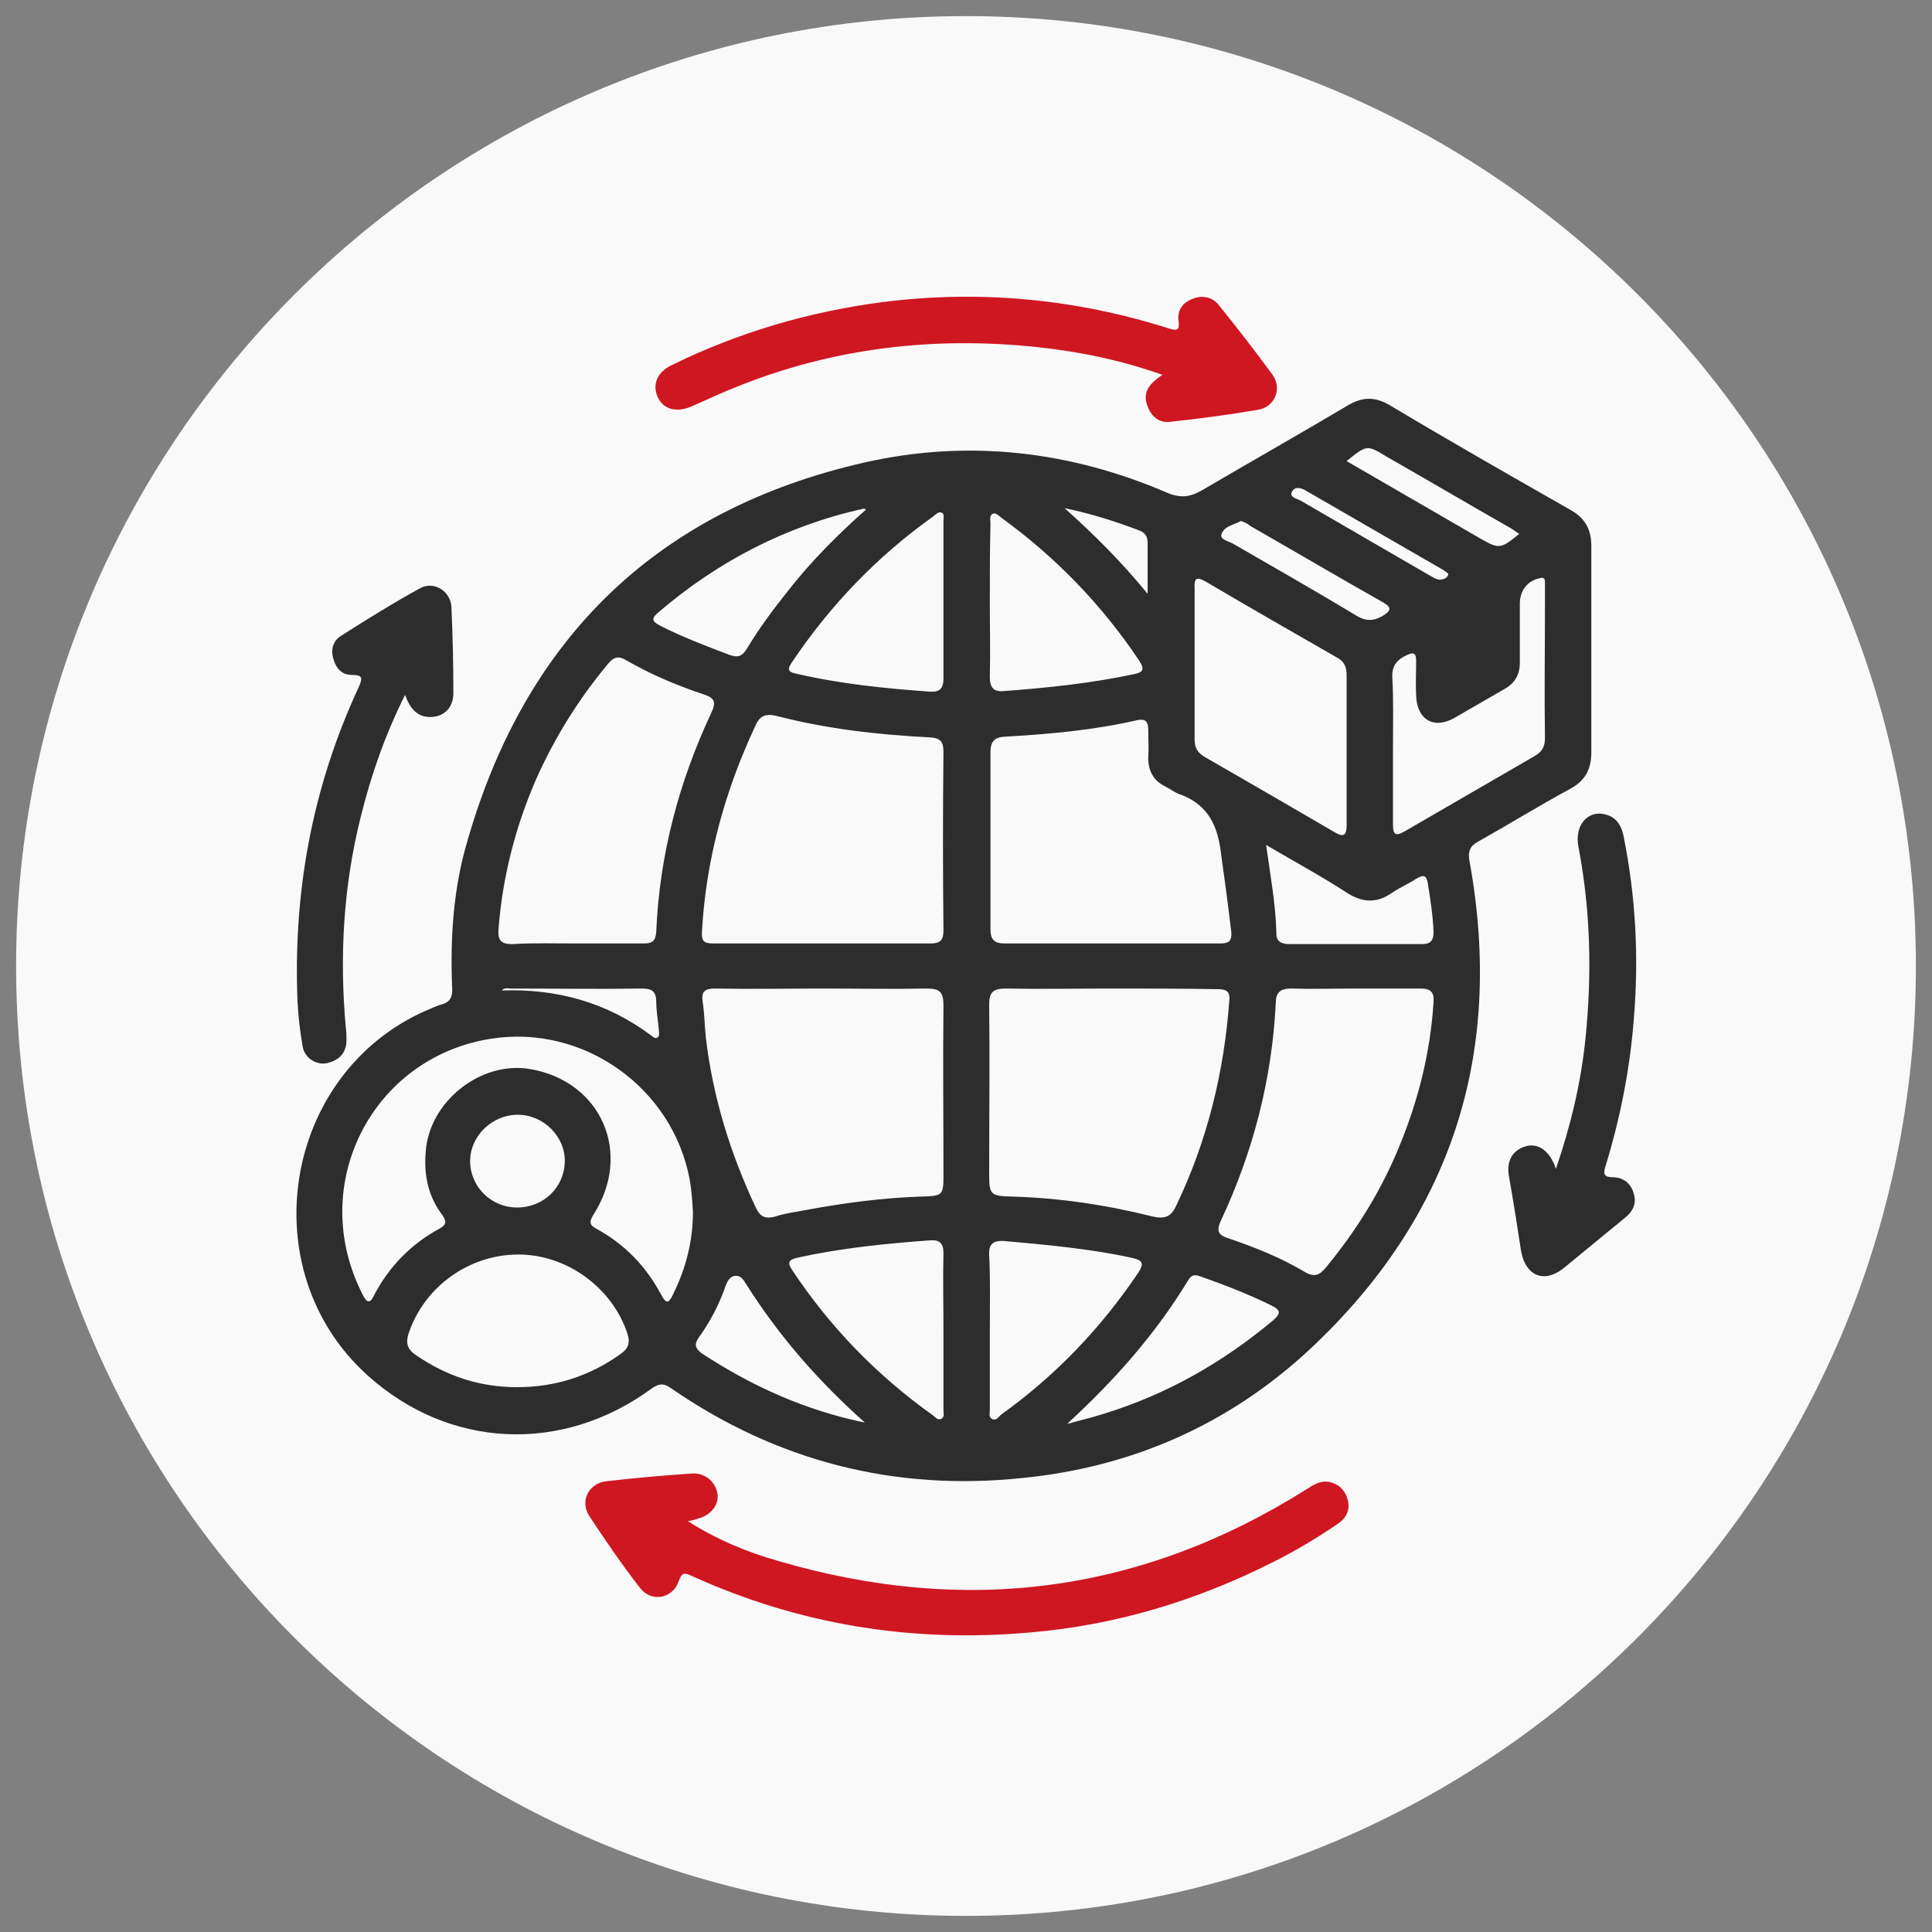 <?xml version="1.0" encoding="UTF-8"?> <svg xmlns="http://www.w3.org/2000/svg" xmlns:xlink="http://www.w3.org/1999/xlink" version="1.1" id="Capa_1" x="0px" y="0px" viewBox="0 0 300 300" style="enable-background:new 0 0 300 300;" xml:space="preserve"><rect x="0" y="0" width="300" height="300" fill="#808080" stroke="none"/> <style type="text/css"> .st0{fill:#F9F9F9;} .st1{fill:#2D2D2D;} .st2{fill:#CF1721;} </style> <path class="st0" d="M150,297.5L150,297.5c-81.4,0-147.5-66-147.5-147.5v0C2.5,68.6,68.6,2.5,150,2.5h0c81.4,0,147.5,66,147.5,147.5 v0C297.5,231.4,231.4,297.5,150,297.5z"></path> <g> <path class="st1" d="M247.1,100.7c0,5.4,0,10.7,0,16.1c0,2.6-0.9,4.4-3.3,5.7c-4.8,2.6-9.5,5.5-14.3,8.2c-1.3,0.7-1.6,1.6-1.3,3.1 c5.4,29.8-2.8,55.2-24.9,75.8c-12.5,11.6-27.5,18.2-44.5,19.9c-19.9,2.1-38.2-2.6-54.7-14c-1.1-0.8-1.9-0.6-2.9,0.1 c-13.9,10.2-31.5,9.4-44.2-2.1c-18-16.3-13.1-46.8,9.2-56.6c0.8-0.3,1.5-0.7,2.3-0.9c1.6-0.4,1.8-1.5,1.7-2.8 c-0.3-7.7,0.2-15.3,2.4-22.7c9.1-31.6,29.6-51.4,61.7-58.7c16-3.6,31.8-1.8,46.9,4.7c2.1,0.9,3.6,0.7,5.5-0.4 c7.5-4.4,15.1-8.7,22.5-13.1c2.5-1.5,4.5-1.4,6.9,0.1c9.2,5.5,18.5,10.8,27.8,16.1c2.3,1.3,3.2,3.1,3.2,5.6 C247.1,90,247.1,95.3,247.1,100.7z M127.6,146.5c5.6,0,11.2,0,16.9,0c1.5,0,2-0.5,2-2c-0.1-9.2-0.1-18.5,0-27.7 c0-1.6-0.4-2.2-2.1-2.3c-8-0.4-15.9-1.3-23.7-3.3c-1.9-0.5-2.8,0-3.5,1.7c-4.7,10.1-7.6,20.7-8.2,31.8c-0.1,1.4,0.3,1.8,1.7,1.8 C116.4,146.5,122,146.5,127.6,146.5z M127.9,153.5c-5.6,0-11.3,0.1-16.9,0c-1.6,0-2.1,0.5-1.9,2c0.3,1.9,0.3,3.7,0.5,5.6 c1.1,9.3,3.8,18,7.8,26.5c0.7,1.4,1.5,1.7,3,1.3c1.5-0.5,3.1-0.7,4.7-1c5.9-1.1,11.9-1.9,18-2.1c3.4-0.1,3.4-0.2,3.4-3.6 c0-8.7-0.1-17.4,0-26.1c0-2.1-0.6-2.6-2.6-2.6C138.6,153.6,133.2,153.5,127.9,153.5z M172.6,153.5c-5.5,0-11,0.1-16.5,0 c-2,0-2.5,0.7-2.5,2.5c0.1,8.8,0,17.5,0,26.3c0,3.2,0.2,3.4,3.4,3.5c7.5,0.2,14.8,1.3,22,3.1c1.8,0.4,2.8,0.1,3.6-1.6 c4.9-10.2,7.5-20.9,8.3-32.1c0.1-1.4-0.7-1.6-1.8-1.6C183.8,153.5,178.2,153.5,172.6,153.5z M172.6,146.5c5.6,0,11.1,0,16.7,0 c1.2,0,2-0.1,1.9-1.7c-0.5-4.3-1.1-8.7-1.7-13c-0.6-4.2-2.4-7.1-6.4-8.5c-0.8-0.3-1.4-0.8-2.2-1.2c-1.8-0.9-2.6-2.4-2.6-4.4 c0.1-1.5,0-2.9,0-4.4c0-1.2-0.4-1.7-1.6-1.5c-6.9,1.6-13.8,2.2-20.8,2.6c-1.6,0.1-2.1,0.9-2.1,2.4c0,9.2,0,18.3,0,27.5 c0,1.6,0.6,2.2,2.2,2.2C161.4,146.5,167,146.5,172.6,146.5z M210.5,153.5c-3.3,0-6.7,0.1-10,0c-1.7,0-2.4,0.6-2.4,2.3 c-0.6,11.8-3.5,23-8.5,33.7c-0.8,1.7-0.4,2.3,1.2,2.8c4.1,1.4,8.1,3,11.8,5.2c1.5,0.9,2.3,0.5,3.3-0.7c4.7-5.7,8.5-11.8,11.3-18.6 c3-7.2,4.9-14.7,5.4-22.6c0.1-1.5-0.4-2.1-2-2.1C217.2,153.5,213.9,153.5,210.5,153.5z M89.6,146.5c3.5,0,7,0,10.4,0 c1.3,0,1.8-0.4,1.9-1.8c0.5-11.9,3.5-23.2,8.5-33.9c0.8-1.7,0.7-2.4-1.2-3c-4.2-1.4-8.2-3.1-12-5.3c-1.2-0.7-1.9-0.5-2.8,0.6 c-4.6,5.5-8.3,11.5-11.2,18c-3.2,7.4-5.2,15.2-5.8,23.3c-0.1,1.6,0.4,2.2,2.1,2.2C82.9,146.4,86.3,146.5,89.6,146.5z M107.6,188.2 c-0.1-1.7-0.2-3.3-0.5-5c-2.6-14.2-16.4-24.2-30.9-21.9c-18.4,2.9-28.6,22.7-19.9,39.7c0.6,1.2,1.1,1.6,1.8,0.1 c2.3-4.4,5.7-7.9,10.1-10.3c1.1-0.6,1.2-1.1,0.5-2.1c-2.2-2.9-2.9-6.2-2.6-9.8c0.5-7.8,8.5-14.2,16.2-12.9 c11.1,1.9,16,13.1,9.8,22.7c-0.6,1-0.6,1.5,0.5,2.1c4.4,2.4,7.7,5.8,10.1,10.3c0.8,1.5,1.2,1.2,1.8-0.1 C106.5,197,107.6,192.7,107.6,188.2z M185.5,102.9c0,4,0,7.9,0,11.9c0,1.3,0.4,2,1.5,2.7c6.8,3.9,13.5,7.8,20.2,11.7 c1.5,0.9,1.9,0.5,1.9-1.1c0-7.8,0-15.6,0-23.3c0-1.3-0.4-2.1-1.5-2.7c-6.8-3.9-13.6-7.8-20.4-11.8c-1.4-0.8-1.8-0.5-1.7,1 C185.5,95.1,185.5,99,185.5,102.9z M80.3,215.4c5.9,0,11.2-1.7,16-5.1c1.3-0.9,1.6-1.8,1.1-3.3c-2.4-7.1-9.4-12.2-16.9-12.2 c-7.6,0-14.5,4.9-17,12.1c-0.6,1.7-0.2,2.7,1.2,3.6C69.4,213.7,74.5,215.4,80.3,215.4z M216.3,116.2c0,3.9,0,7.8,0,11.7 c0,1.5,0.2,2.1,1.8,1.2c6.7-3.9,13.5-7.8,20.2-11.7c1.2-0.7,1.6-1.5,1.6-2.8c-0.1-6.8,0-13.6,0-20.4c0-1.2,0-2.4,0-3.5 c0-0.5,0.1-1.2-0.9-0.9c-1.8,0.4-3,1.9-3,3.9c0,3.1,0,6.1,0,9.2c0,1.9-0.8,3.2-2.4,4.1c-2.6,1.5-5.2,3-7.8,4.5 c-3.2,1.8-5.8,0.2-5.9-3.5c-0.1-1.8,0-3.6,0-5.4c0-1.1-0.3-1.4-1.4-0.9c-1.5,0.7-2.4,1.6-2.3,3.5 C216.4,108.7,216.3,112.4,216.3,116.2z M146.5,206.9c0-4.1-0.1-8.2,0-12.3c0-1.6-0.6-2.1-2.1-2c-6.9,0.5-13.8,1.2-20.6,2.7 c-1.3,0.3-1.6,0.7-0.8,1.9c5.9,8.9,13.2,16.4,21.9,22.6c0.4,0.3,0.7,0.8,1.3,0.5c0.5-0.3,0.3-0.9,0.3-1.3 C146.5,215,146.5,211,146.5,206.9z M146.5,93.2c0-4.1,0-8.2,0-12.3c0-0.5,0.2-1.1-0.3-1.3c-0.5-0.2-0.9,0.3-1.3,0.6 c-8.7,6.2-16,13.8-21.9,22.6c-0.7,1-0.8,1.5,0.6,1.8c6.9,1.6,13.8,2.3,20.8,2.8c1.5,0.1,2.1-0.5,2.1-2 C146.5,101.3,146.5,97.3,146.5,93.2z M153.7,206.8c0,4,0,8,0,12.1c0,0.5-0.2,1.1,0.3,1.4c0.6,0.4,1-0.2,1.4-0.6 c8.4-6,15.5-13.4,21.3-22c1-1.5,0.8-2-1-2.4c-6.5-1.4-13.1-2-19.8-2.6c-1.7-0.1-2.4,0.5-2.3,2.2 C153.8,198.9,153.7,202.8,153.7,206.8z M153.7,93.2c0,4,0.1,7.9,0,11.9c0,1.7,0.6,2.4,2.3,2.2c6.7-0.5,13.4-1.2,20-2.6 c1.5-0.3,1.8-0.7,0.9-2.1c-5.8-8.7-13-16.1-21.4-22.2c-0.4-0.3-0.9-0.9-1.4-0.6c-0.5,0.3-0.3,1-0.3,1.6 C153.7,85.3,153.7,89.3,153.7,93.2z M134.5,79.1c-0.3-0.1-0.4-0.1-0.5-0.1c-12,2.7-22.6,8.2-31.9,16.2c-1,0.9-0.8,1.3,0.3,1.9 c3.5,1.8,7.2,3.2,10.9,4.6c1.4,0.5,2,0.1,2.7-1c1.9-3.2,4.1-6.1,6.4-9C126,87.1,130.1,83,134.5,79.1z M165.7,221.1 c1.9-0.5,3.9-1,5.8-1.6c9.7-3,18.3-7.9,26.1-14.4c1.4-1.2,1.3-1.7-0.4-2.5c-3.5-1.7-7.1-3.1-10.8-4.4c-0.8-0.3-1.4-0.3-1.9,0.6 C179.4,207.2,173,214.4,165.7,221.1z M196.6,131.2c0.7,5,1.5,9.3,1.6,13.8c0,1.2,0.8,1.6,2,1.6c6.9,0,13.8,0,20.6,0 c1.4,0,1.8-0.6,1.8-1.9c-0.1-2.6-0.5-5.1-0.9-7.6c-0.2-1.2-0.7-1.3-1.7-0.7c-1.2,0.8-2.6,1.4-3.8,2.2c-2.4,1.7-4.6,1.6-7.1,0 C205.1,136,201,133.8,196.6,131.2z M134.3,220.9c-7.2-6.4-13.4-13.5-18.5-21.6c-0.4-0.6-0.7-1.2-1.6-1.2c-0.9,0.1-1.2,0.8-1.5,1.5 c-1,2.9-2.4,5.6-4.2,8.1c-0.7,1-0.6,1.6,0.4,2.4C116.8,215.3,125.1,219,134.3,220.9z M80.3,187.5c4.1,0,7.3-3.1,7.4-7.1 c0.1-3.9-3.3-7.3-7.3-7.3c-4,0-7.4,3.3-7.4,7.2C73,184.2,76.2,187.5,80.3,187.5z M209.1,71.6c7.1,4.1,14,8.1,20.9,12.1 c2.8,1.6,3.1,1.5,5.9-0.8c-0.6-0.4-1.1-0.8-1.7-1.1c-6.3-3.6-12.6-7.3-18.9-10.9C212.3,69.1,212.3,69,209.1,71.6z M192.7,80.9 c-1.1,0.6-2.6,0.8-3,2c-0.4,0.9,1.1,1.1,1.9,1.6c6.4,3.7,12.9,7.4,19.2,11.2c1.4,0.8,2.5,0.7,3.8,0c1.3-0.8,1.7-1.3,0.1-2.2 c-6.9-3.9-13.7-7.9-20.5-11.8C193.7,81.3,193.3,81.1,192.7,80.9z M77.9,153.8c8.5-0.3,16.2,1.8,23.1,6.9c0.3,0.2,0.7,0.7,1.1,0.4 c0.4-0.3,0.2-0.8,0.2-1.2c-0.1-1.4-0.4-2.9-0.4-4.3c0-1.6-0.6-2.1-2.2-2.1c-6.8,0.1-13.6,0-20.4,0 C78.9,153.5,78.4,153.3,77.9,153.8z M178.2,92.2c0-3.1,0-5.5,0-7.9c0-0.9-0.3-1.5-1.2-1.9c-3.7-1.4-7.4-2.6-11.7-3.5 C170,83.1,174.1,87.2,178.2,92.2z M224.9,89.1c-0.2-0.2-0.5-0.4-0.8-0.6c-7.1-4.1-14.2-8.2-21.3-12.3c-0.8-0.5-1.8-0.7-2.2,0.2 c-0.4,0.8,0.7,1,1.3,1.3c6.7,3.9,13.3,7.7,20,11.6c0.6,0.3,1.2,0.8,1.9,0.7C224.2,89.9,224.8,89.8,224.9,89.1z"></path> <path class="st2" d="M106.8,236.2c4.4,2.8,9.1,4.8,14.1,6.2c29,8.5,56.3,5,81.9-11.1c1.1-0.7,2.1-1.4,3.5-1.2 c1.6,0.3,2.6,1.3,3,2.9c0.4,1.6-0.4,2.9-1.7,3.7c-3.2,2.2-6.6,4.2-10,5.9c-11.9,6-24.5,9.8-37.8,10.9c-18.2,1.6-35.7-1.2-52.4-8.8 c-1.1-0.5-1.5-0.6-2,0.8c-0.9,2.7-4.2,3.4-6,1.1c-2.8-3.6-5.4-7.4-7.9-11.2c-1.5-2.3-0.1-5.1,2.7-5.4c4.4-0.5,8.8-0.9,13.3-1.2 c2-0.1,3.6,1.3,3.9,3.1c0.3,1.7-1,3.4-3,3.9C107.7,236.1,107.2,236.1,106.8,236.2z"></path> <path class="st2" d="M180.5,58.2c-6.5-2.3-12.9-3.6-19.4-4.3c-16.1-1.7-31.7,0.1-46.8,6.2c-2.3,0.9-4.6,2-6.9,3 c-2.3,1-4.3,0.5-5.2-1.3c-1-2-0.2-4,2.1-5.1c10.4-5.1,21.3-8.3,32.8-9.8c15.1-1.9,29.9-0.5,44.4,4.1c1.3,0.4,1.7,0.3,1.5-1.2 c-0.2-1.6,0.6-2.8,2.2-3.4c1.5-0.6,3-0.3,4,0.9c2.9,3.6,5.7,7.2,8.4,10.9c1.5,2.1,0.4,4.9-2.1,5.4c-4.6,0.8-9.2,1.4-13.8,1.9 c-1.7,0.2-2.9-0.8-3.5-2.4C177.3,60.8,178.6,59.5,180.5,58.2z"></path> <path class="st1" d="M62.9,107.9c-3.1,6.2-5.3,12.5-6.9,19c-2.7,10.8-3.3,21.7-2.3,32.7c0.1,0.7,0.1,1.4,0.1,2.1 c-0.1,2-1.3,3-3.1,3.4c-1.6,0.3-3.4-0.8-3.7-2.6c-0.4-2.3-0.7-4.7-0.8-7c-0.7-17,2.3-33.3,9.5-48.8c0.6-1.4,0.7-1.9-1.1-1.9 c-1.5,0-2.4-1-2.8-2.4c-0.5-1.5-0.1-2.9,1.2-3.7c4.1-2.6,8.1-5.1,12.3-7.4c2.1-1.1,4.7,0.5,4.8,3c0.2,4.4,0.3,8.9,0.3,13.3 c0,1.9-1,3.4-3,3.7C64.9,111.6,63.7,110.1,62.9,107.9z"></path> <path class="st1" d="M241.6,181.5c2.3-6.7,3.9-13.4,4.6-20.3c1-9.9,0.8-19.8-1.1-29.7c-0.7-3.5,1.7-6,4.6-4.9 c1.4,0.5,2.1,1.7,2.4,3.2c1.9,9.4,2.4,18.9,1.6,28.4c-0.6,7.8-2.1,15.4-4.4,22.9c-0.4,1.2-0.2,1.7,1.1,1.7c1.7,0,2.9,1,3.3,2.6 c0.5,1.6-0.3,2.9-1.5,3.8c-3.2,2.6-6.3,5.2-9.5,7.8c-3,2.3-5.8,1.1-6.5-2.7c-0.6-3.9-1.2-7.8-1.9-11.7c-0.4-2.4,0.6-4,2.6-4.6 c1.7-0.5,3.3,0.4,4.3,2.5C241.4,180.8,241.4,181.1,241.6,181.5z"></path> </g> </svg> 